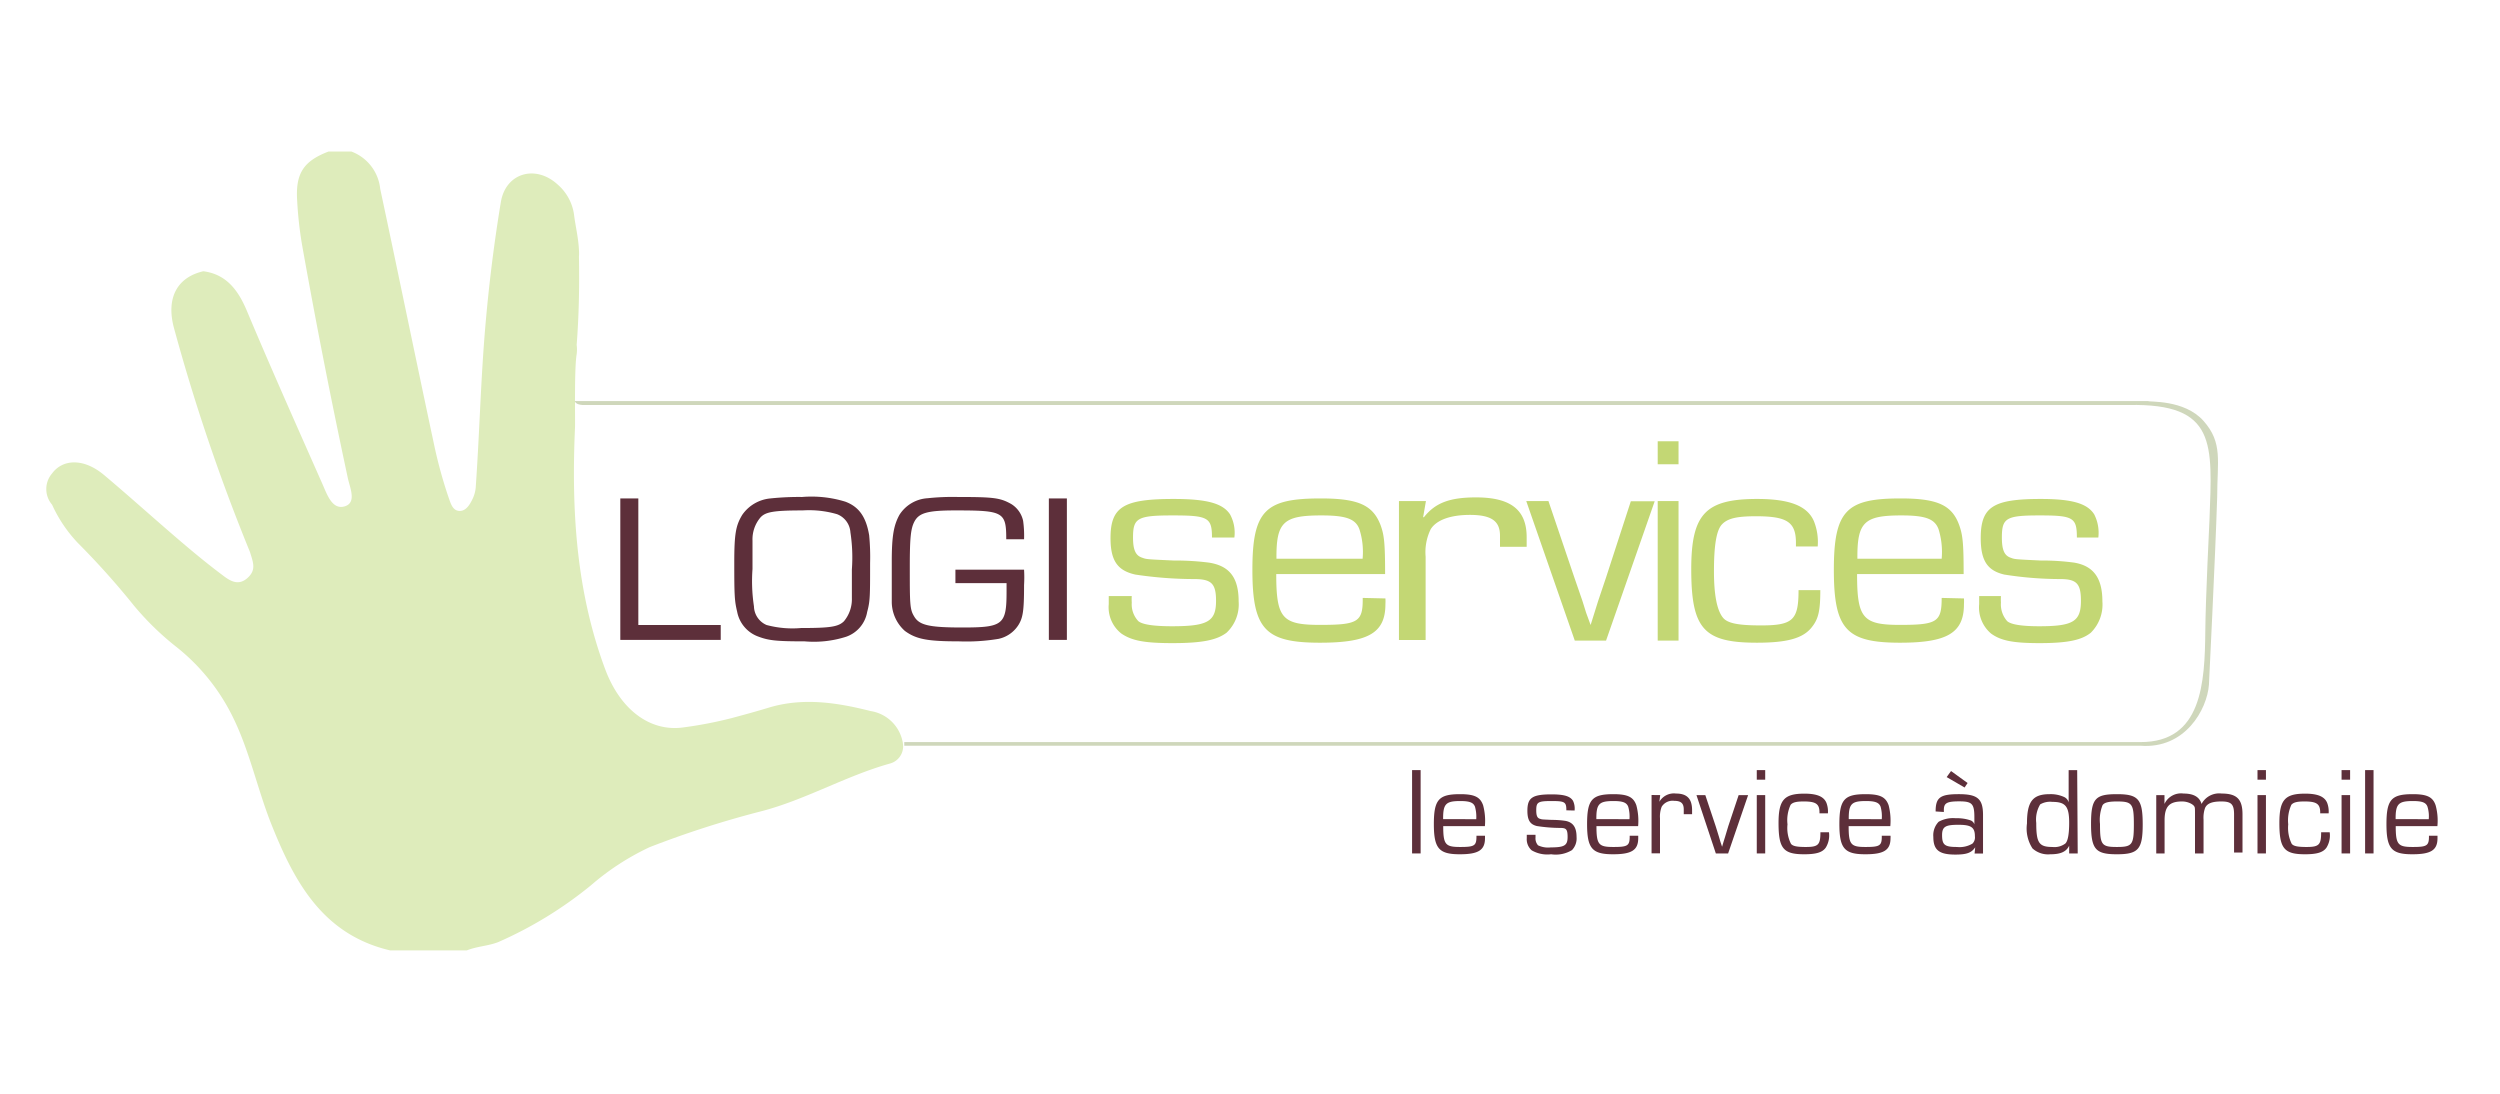 <svg xmlns="http://www.w3.org/2000/svg" viewBox="0 0 240 105"><defs><style>.cls-1{fill:#deecbb;}.cls-2{fill:#cfd7bb;}.cls-3{fill:#5d2f3a;}.cls-4{fill:#c3d774;}</style></defs><title>logo</title><g id="Calque_3" data-name="Calque 3"><path class="cls-1" d="M5,48.45a2.3,2.3,0,0,1,0-3c1-1.36,3-1.52,5,.16s4.17,3.62,6.25,5.42c1.63,1.41,3.27,2.8,5,4.1.73.56,1.55,1.18,2.47.39S24.3,54,24,53a185.26,185.26,0,0,1-7.32-21.59c-.73-2.82.33-4.79,2.84-5.37,2.33.3,3.44,2,4.23,3.92,2.33,5.54,4.77,11,7.21,16.52.44,1,.94,2.49,2.13,2.13s.48-1.82.29-2.77Q31,34.74,29,23.52a37.13,37.13,0,0,1-.47-4.21c-.18-2.67.61-3.84,3-4.76h2.21a4.29,4.29,0,0,1,2.76,3.58c1.74,8.15,3.41,16.3,5.15,24.45a43.87,43.87,0,0,0,1.46,5.31c.18.5.37,1.14,1,1.16s1-.62,1.26-1.16a3.2,3.2,0,0,0,.31-1.25c.31-4.45.44-8.92.76-13.38q.51-7,1.64-13.85c.46-2.81,3.33-3.64,5.45-1.7a4.68,4.68,0,0,1,1.57,2.84c.14,1.16.43,2.29.48,3.46a4.42,4.42,0,0,1,0,.63c.05,2.82,0,5.65-.22,8.47a3.33,3.33,0,0,1,0,.89c-.24,1.38-.13,6.35-.16,7.06-.35,7.89.1,15.68,2.9,23.19,1.44,3.85,4.26,6,7.44,5.59a39.58,39.58,0,0,0,4.69-.9c1.19-.32,2.37-.64,3.55-1,3.28-1,6.56-.5,9.79.32a3.71,3.71,0,0,1,3.06,2.85,2.32,2.32,0,0,1,.07.59,1.71,1.71,0,0,1-1.3,1.61c-4.26,1.2-8.13,3.5-12.39,4.59a93.7,93.7,0,0,0-10.65,3.43A24.4,24.4,0,0,0,56.72,85a38.51,38.51,0,0,1-8.91,5.45c-1,.38-2,.39-3,.79H37.46C30.88,89.7,28.19,84.5,26,79,24.67,75.6,23.93,72,22.32,68.77A19.57,19.57,0,0,0,16.8,62a27.14,27.14,0,0,1-3.94-3.86,75,75,0,0,0-5.37-6A13.34,13.34,0,0,1,5,48.45Z"/><path class="cls-2" d="M212.85,47.72h0c0-3.46.56-5.19-1.3-7.3s-5.32-1.8-5.33-1.92H121.48l-66.32,0c.16.31.45.35.75.38l25.79,0,122.68,0c8.43-.16,8,3.71,7.73,11,0,0-.38,7.73-.4,10.68-.05,5-.32,10.7-6.23,10.68-6.46,0-30.86,0-46.29,0l-72.38,0c0,.12,0,.23,0,.35h51.44l67.24,0c4.26.33,6.4-3.46,6.57-5.88C212.05,65.77,212.66,53.74,212.85,47.72Z"/><path class="cls-3" d="M136.38,81.93h-.82v-8h.82Z"/><path class="cls-3" d="M142.56,80.23c0,.1,0,.21,0,.23,0,1.15-.63,1.55-2.41,1.55-2,0-2.5-.54-2.5-2.9s.48-2.87,2.52-2.87c1.38,0,1.93.27,2.21,1.07a5.79,5.79,0,0,1,.17,2h-4c0,1.77.21,2,1.62,2s1.58-.12,1.57-1.08Zm-.84-1.59a3.63,3.63,0,0,0-.12-1.19c-.15-.4-.51-.55-1.41-.55-1.4,0-1.66.28-1.65,1.74Z"/><path class="cls-3" d="M150.37,77.79c0-.81-.15-.89-1.44-.89s-1.45.11-1.45.89c0,.5.09.73.34.81s.15.06,1.16.11a8.53,8.53,0,0,1,1.28.09c.74.13,1.09.61,1.09,1.55a1.62,1.62,0,0,1-.44,1.26,3,3,0,0,1-2,.4,3,3,0,0,1-1.87-.38,1.42,1.42,0,0,1-.47-1.17c0-.07,0-.2,0-.32h.84c0,.11,0,.21,0,.26a1,1,0,0,0,.24.75,2.23,2.23,0,0,0,1.23.2c1.31,0,1.61-.19,1.61-1s-.17-.87-.8-.87a14.86,14.86,0,0,1-2.15-.18c-.66-.16-.91-.57-.91-1.47,0-1.25.47-1.57,2.32-1.57,1.22,0,1.79.18,2.06.62a1.73,1.73,0,0,1,.15.93Z"/><path class="cls-3" d="M157.27,80.23c0,.1,0,.21,0,.23,0,1.15-.63,1.55-2.41,1.55-2,0-2.5-.54-2.5-2.9s.48-2.87,2.52-2.87c1.38,0,1.93.27,2.21,1.07a5.79,5.79,0,0,1,.17,2h-4c0,1.77.21,2,1.62,2s1.58-.12,1.57-1.08Zm-.84-1.59a3.36,3.36,0,0,0-.12-1.19c-.15-.4-.51-.55-1.41-.55-1.4,0-1.66.28-1.65,1.74Z"/><path class="cls-3" d="M159.38,76.33l-.08.64h0a1.61,1.61,0,0,1,1.6-.79c1.06,0,1.54.51,1.54,1.6v.38h-.8v-.45c0-.59-.26-.83-.92-.83a1.23,1.23,0,0,0-1.2.57,2.63,2.63,0,0,0-.16,1.11v3.36h-.81v-5.6Z"/><path class="cls-3" d="M165.9,81.93h-1.18l-1.86-5.6h.85l1,3,.31,1,.14.48.16.48h0l.14-.48.15-.48.3-1,1-3h.91Z"/><path class="cls-3" d="M169.46,74.85h-.81v-.92h.81Zm0,7.08h-.81v-5.6h.81Z"/><path class="cls-3" d="M175.58,79.9a2.22,2.22,0,0,1-.3,1.46c-.32.47-.92.65-2.08.65-2,0-2.46-.55-2.46-3,0-2.21.53-2.82,2.48-2.82,1.21,0,1.87.28,2.12.89a2.37,2.37,0,0,1,.14,1h-.81V78c0-.82-.34-1.06-1.5-1.06-.71,0-1.06.08-1.27.32a3.52,3.52,0,0,0-.3,1.88,3.39,3.39,0,0,0,.33,1.86c.17.23.57.31,1.43.31,1.2,0,1.4-.21,1.4-1.41Z"/><path class="cls-3" d="M181.49,80.23a1.27,1.27,0,0,1,0,.23c0,1.15-.63,1.55-2.41,1.55-2,0-2.5-.54-2.5-2.9s.48-2.87,2.52-2.87c1.38,0,1.93.27,2.21,1.07a5.91,5.91,0,0,1,.16,2h-4c0,1.77.21,2,1.61,2s1.59-.12,1.57-1.08Zm-.84-1.59a3.46,3.46,0,0,0-.11-1.19c-.15-.4-.51-.55-1.41-.55-1.4,0-1.66.28-1.65,1.74Z"/><path class="cls-3" d="M185.82,77.9c0-1.35.44-1.66,2.23-1.66s2.32.44,2.32,2v3.7h-.81l.06-.6v0c-.35.53-.82.7-1.91.7-1.56,0-2.11-.44-2.11-1.7a1.86,1.86,0,0,1,.51-1.45,2.86,2.86,0,0,1,1.64-.34,4.06,4.06,0,0,1,1.41.2.62.62,0,0,1,.38.38l0,0v-.67c0-1.31-.23-1.53-1.46-1.53s-1.47.19-1.47.84v.18Zm.62,2.27c0,.94.25,1.14,1.42,1.14a2.41,2.41,0,0,0,1.49-.32.83.83,0,0,0,.24-.71c0-.85-.35-1.1-1.58-1.1S186.44,79.35,186.44,80.17Zm2.45-5-.29.43-1.72-1,.42-.58Z"/><path class="cls-3" d="M199.46,81.93h-.82l0-.74h0c-.28.58-.82.82-1.81.82a2.22,2.22,0,0,1-1.71-.56,3.51,3.51,0,0,1-.53-2.4c0-2.1.54-2.81,2.18-2.81a3.08,3.08,0,0,1,1.4.28.78.78,0,0,1,.42.51h0V73.93h.82Zm-3.6-4.71a2.8,2.8,0,0,0-.38,1.78c0,1.92.26,2.31,1.56,2.31a1.73,1.73,0,0,0,1.23-.33c.25-.23.37-.93.37-2,0-1.58-.36-2-1.62-2A1.88,1.88,0,0,0,195.86,77.22Z"/><path class="cls-3" d="M205.7,79.14c0,2.39-.42,2.87-2.48,2.87s-2.48-.48-2.48-2.93.44-2.84,2.49-2.84S205.7,76.72,205.7,79.14Zm-3.86-1.83a3.78,3.78,0,0,0-.24,1.79c0,2,.14,2.21,1.62,2.21s1.63-.21,1.63-2.18-.16-2.19-1.62-2.19C202.4,76.94,202,77.05,201.84,77.31Z"/><path class="cls-3" d="M207.79,76.33l0,.85h0a1.75,1.75,0,0,1,1.83-1c.94,0,1.53.31,1.73,1h0a1.91,1.91,0,0,1,1.93-1c1.45,0,2,.54,2,2v3.66h-.81V78.18c0-1-.29-1.24-1.23-1.24s-1.38.22-1.56.64a2.87,2.87,0,0,0-.14,1.11v3.24h-.82V78.27c0-.76,0-.76-.1-.9s-.54-.43-1.14-.43c-1.23,0-1.68.49-1.68,1.81v3.18H207v-5.6Z"/><path class="cls-3" d="M217.53,74.85h-.81v-.92h.81Zm0,7.08h-.81v-5.6h.81Z"/><path class="cls-3" d="M223.65,79.9a2.22,2.22,0,0,1-.3,1.46c-.32.47-.92.65-2.07.65-2,0-2.46-.55-2.46-3,0-2.21.52-2.82,2.47-2.82,1.21,0,1.87.28,2.12.89a2.37,2.37,0,0,1,.14,1h-.81V78c0-.82-.34-1.06-1.5-1.06-.71,0-1.06.08-1.27.32a3.63,3.63,0,0,0-.3,1.88A3.49,3.49,0,0,0,220,81c.17.23.57.31,1.43.31,1.2,0,1.4-.21,1.4-1.41Z"/><path class="cls-3" d="M225.61,74.85h-.82v-.92h.82Zm0,7.08h-.82v-5.6h.82Z"/><path class="cls-3" d="M227.86,81.93h-.81v-8h.81Z"/><path class="cls-3" d="M234,80.23c0,.1,0,.21,0,.23,0,1.15-.62,1.55-2.41,1.55-2,0-2.49-.54-2.49-2.9s.48-2.87,2.52-2.87c1.38,0,1.93.27,2.2,1.07a5.53,5.53,0,0,1,.17,2h-4c0,1.77.22,2,1.62,2s1.58-.12,1.57-1.08Zm-.84-1.59a3.12,3.12,0,0,0-.12-1.19c-.14-.4-.5-.55-1.4-.55-1.4,0-1.67.28-1.66,1.74Z"/><path class="cls-3" d="M61.28,60h7.91v1.43H59.55V47.85h1.73Z"/><path class="cls-3" d="M81.15,48.16c1.32.49,2,1.48,2.29,3.23a22,22,0,0,1,.09,2.67c0,3.18,0,3.64-.28,4.68a3.07,3.07,0,0,1-2,2.38,10.15,10.15,0,0,1-4,.45c-2.7,0-3.44-.08-4.43-.45a3.16,3.16,0,0,1-2.05-2.38c-.25-1.06-.28-1.5-.28-4.66,0-2.83.14-3.62.77-4.66a3.7,3.7,0,0,1,2.69-1.57A26.72,26.72,0,0,1,77,47.71,11,11,0,0,1,81.15,48.16ZM73,49.68a3.26,3.26,0,0,0-.76,2.22c0,.29,0,.29,0,2.73a16,16,0,0,0,.14,3.58A2,2,0,0,0,73.59,60a9.54,9.54,0,0,0,3.32.29c2.81,0,3.57-.12,4.11-.65a3.31,3.31,0,0,0,.76-2.22c0-.29,0-.29,0-2.75a15.89,15.89,0,0,0-.14-3.56,2,2,0,0,0-1.29-1.75A9.58,9.58,0,0,0,77.05,49C74.24,49,73.48,49.15,73,49.68Z"/><path class="cls-3" d="M98.31,54.69a12,12,0,0,1,0,1.47c0,2.48-.1,3.17-.58,3.9a3,3,0,0,1-1.87,1.27,18.63,18.63,0,0,1-3.8.24c-3,0-4.1-.2-5.19-1a3.76,3.76,0,0,1-1.26-2.72c0-.61,0-.74,0-3.38V53.9c0-2.45.19-3.48.74-4.48a3.45,3.45,0,0,1,2.7-1.59,22.6,22.6,0,0,1,2.9-.12c3.46,0,4.06.08,5.12.67A2.52,2.52,0,0,1,98.22,50a10.3,10.3,0,0,1,.09,1.77H96.6c0-2.63-.27-2.77-4.88-2.77-2.65,0-3.5.23-3.94,1.08-.35.67-.44,1.57-.44,4.34,0,3.54,0,4.07.41,4.74.49.86,1.43,1.08,4.64,1.08,3.92,0,4.24-.27,4.24-3.46,0-.14,0-.45,0-.8H91.72V54.69Z"/><path class="cls-3" d="M102.42,61.43h-1.73V47.85h1.73Z"/><path class="cls-4" d="M116.35,51.6c0-1.92-.38-2.12-3.77-2.12s-3.81.25-3.81,2.12c0,1.2.25,1.75.91,1.95.38.14.38.14,3,.26a25.62,25.62,0,0,1,3.37.2c2,.31,2.86,1.46,2.86,3.73a3.73,3.73,0,0,1-1.16,3c-.92.69-2.27,1-5.19,1-2.68,0-3.9-.23-4.91-.92A3.21,3.21,0,0,1,106.44,58c0-.17,0-.49,0-.78h2.21a4.23,4.23,0,0,0,0,.63,2.35,2.35,0,0,0,.63,1.78c.38.32,1.45.49,3.24.49,3.43,0,4.22-.46,4.22-2.44,0-1.66-.44-2.09-2.11-2.09a38.23,38.23,0,0,1-5.63-.43c-1.73-.38-2.39-1.35-2.39-3.5,0-3,1.23-3.76,6.07-3.76,3.21,0,4.72.43,5.41,1.49a3.69,3.69,0,0,1,.41,2.21Z"/><path class="cls-4" d="M133,57.45a4.62,4.62,0,0,1,0,.55c0,2.75-1.62,3.7-6.28,3.7-5.27,0-6.49-1.29-6.49-7s1.25-6.85,6.56-6.85c3.59,0,5,.63,5.74,2.55.35.95.44,1.72.44,4.71H122.52c0,4.24.56,4.88,4.21,4.88s4.12-.29,4.09-2.59Zm-2.19-3.81a7.11,7.11,0,0,0-.31-2.84c-.37-1-1.31-1.32-3.65-1.32-3.66,0-4.34.65-4.31,4.16Z"/><path class="cls-4" d="M136.89,48.1l-.27,1.55.08,0c1.09-1.38,2.48-1.9,5-1.9,3.35,0,4.86,1.21,4.86,3.82v.92H144V51.43c0-1.41-.82-2-2.89-2-1.85,0-3.2.48-3.76,1.37a5,5,0,0,0-.49,2.64v8h-2.56V48.1Z"/><path class="cls-4" d="M154.18,61.5h-3l-4.66-13.4h2.13l2.47,7.29.79,2.29.36,1.15L152.7,60h0l.36-1.15.36-1.15.76-2.26,2.38-7.32h2.29Z"/><path class="cls-4" d="M161.14,44.57h-2V42.36h2Zm0,16.93h-2V48.1h2Z"/><path class="cls-4" d="M174.75,56.65c0,1.89-.16,2.72-.77,3.5-.83,1.12-2.37,1.55-5.32,1.55-5.1,0-6.3-1.32-6.3-7.06,0-5.28,1.35-6.74,6.33-6.74,3.11,0,4.8.66,5.44,2.12a5.37,5.37,0,0,1,.37,2.44h-2.09v-.35c0-2-.86-2.55-3.84-2.55-1.82,0-2.71.2-3.26.78s-.77,2.09-.77,4.5c0,2.24.28,3.73.86,4.45.43.54,1.44.75,3.66.75,3.07,0,3.6-.52,3.6-3.39Z"/><path class="cls-4" d="M188.54,57.45a4.62,4.62,0,0,1,0,.55c0,2.75-1.59,3.7-6.13,3.7-5.17,0-6.36-1.29-6.36-7s1.22-6.85,6.41-6.85c3.52,0,4.92.63,5.62,2.55.34.95.43,1.72.43,4.71H178.28c0,4.24.55,4.88,4.12,4.88s4-.29,4-2.59Zm-2.14-3.81a7.39,7.39,0,0,0-.3-2.84c-.37-1-1.28-1.32-3.57-1.32-3.58,0-4.25.65-4.22,4.16Z"/><path class="cls-4" d="M199.38,51.6c0-1.92-.36-2.12-3.58-2.12s-3.62.25-3.62,2.12c0,1.2.24,1.75.87,1.95.36.14.36.14,2.86.26a23.07,23.07,0,0,1,3.2.2c1.85.31,2.72,1.46,2.72,3.73a3.81,3.81,0,0,1-1.11,3c-.86.69-2.15,1-4.92,1-2.54,0-3.71-.23-4.66-.92A3.28,3.28,0,0,1,190,58c0-.17,0-.49,0-.78h2.09a5.62,5.62,0,0,0,0,.63,2.42,2.42,0,0,0,.6,1.78c.36.32,1.37.49,3.08.49,3.25,0,4-.46,4-2.44,0-1.66-.42-2.09-2-2.09a34.62,34.62,0,0,1-5.35-.43c-1.64-.38-2.27-1.35-2.27-3.5,0-3,1.17-3.76,5.77-3.76,3,0,4.47.43,5.13,1.49a3.89,3.89,0,0,1,.39,2.21Z"/></g></svg>